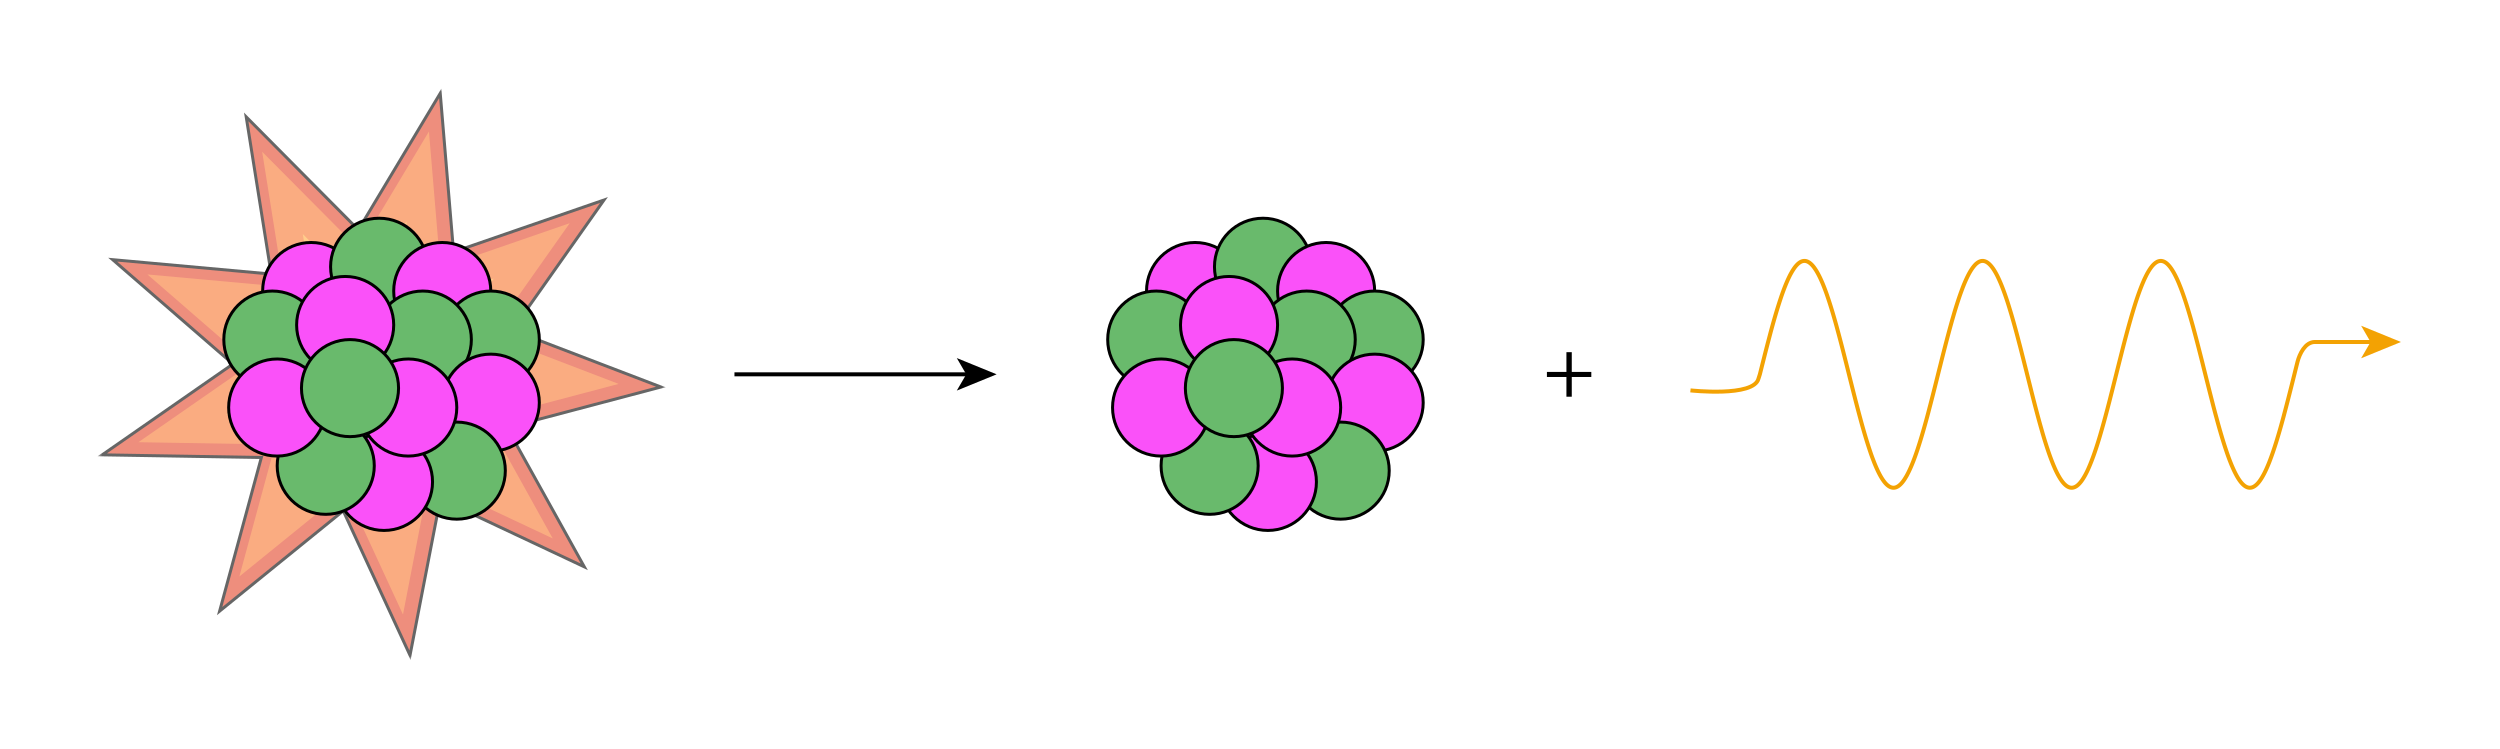 <svg width="601.92" height="135.2pt" viewBox="0 0 451.44 135.2" class="displayed_equation" xmlns="http://www.w3.org/2000/svg" xmlns:xlink="http://www.w3.org/1999/xlink">
  <defs>
    <clipPath id="svg950183943076tikz_00012aH">
      <path d="M 17.543 15.918 L 120.367 15.918 L 120.367 119.281 L 17.543 119.281 Z M 17.543 15.918" />
    </clipPath>
    <clipPath id="svg950183943076tikz_00012bm">
      <path d="M 295 36 L 435.707 36 L 435.707 99 L 295 99 Z M 295 36" />
    </clipPath>
    <clipPath id="svg950183943076tikz_00012b">
      <path d="M 0.543 0.918 L 103.367 0.918 L 103.367 104.281 L 0.543 104.281 Z M 0.543 0.918" />
    </clipPath>
    <clipPath id="svg950183943076tikz_00012a">
      <path d="M0 0H104V105H0z" />
    </clipPath>
    <clipPath id="svg950183943076tikz_00012aE">
      <path d="M0 0H19V19H0z" />
    </clipPath>
    <clipPath id="svg950183943076tikz_00012aG">
      <path d="M 0.773 0.047 L 18.848 0.047 L 18.848 18.121 L 0.773 18.121 Z M 0.773 0.047" />
    </clipPath>
    <clipPath id="svg950183943076tikz_00012h">
      <path d="M 0.543 0.918 L 103.367 0.918 L 103.367 104.281 L 0.543 104.281 Z M 0.543 0.918" />
    </clipPath>
    <clipPath id="svg950183943076tikz_00012f">
      <path d="M 0.609 0.992 L 103.227 0.992 L 103.227 104.215 L 0.609 104.215 Z M 0.609 0.992" />
    </clipPath>
    <clipPath id="svg950183943076tikz_00012e">
      <path d="M0 0H104V105H0z" />
    </clipPath>
    <clipPath id="svg950183943076tikz_00012aF">
      <path d="M 1 0.047 L 18.848 0.047 L 18.848 18 L 1 18 Z M 1 0.047" />
    </clipPath>
    <clipPath id="svg950183943076tikz_00012g">
      <path d="M0 0H104V105H0z" />
    </clipPath>
    <clipPath id="svg950183943076tikz_00012aB">
      <path d="M0 0H19V19H0z" />
    </clipPath>
    <clipPath id="svg950183943076tikz_00012k">
      <path d="M 0.156 0.516 L 18 0.516 L 18 18.59 L 0.156 18.59 Z M 0.156 0.516" />
    </clipPath>
    <clipPath id="svg950183943076tikz_00012l">
      <path d="M 0.156 0.516 L 18.227 0.516 L 18.227 18.59 L 0.156 18.59 Z M 0.156 0.516" />
    </clipPath>
    <clipPath id="svg950183943076tikz_00012j">
      <path d="M0 0H19V19H0z" />
    </clipPath>
    <clipPath id="svg950183943076tikz_00012aD">
      <path d="M 0.898 0.652 L 18.973 0.652 L 18.973 18.727 L 0.898 18.727 Z M 0.898 0.652" />
    </clipPath>
    <clipPath id="svg950183943076tikz_00012n">
      <path d="M 0.145 0.281 L 18 0.281 L 18 18.355 L 0.145 18.355 Z M 0.145 0.281" />
    </clipPath>
    <clipPath id="svg950183943076tikz_00012o">
      <path d="M 0.145 0.281 L 18.215 0.281 L 18.215 18.355 L 0.145 18.355 Z M 0.145 0.281" />
    </clipPath>
    <clipPath id="svg950183943076tikz_00012m">
      <path d="M0 0H19V19H0z" />
    </clipPath>
    <clipPath id="svg950183943076tikz_00012aC">
      <path d="M 1 0.652 L 18.973 0.652 L 18.973 18.727 L 1 18.727 Z M 1 0.652" />
    </clipPath>
    <clipPath id="svg950183943076tikz_00012q">
      <path d="M 0.426 0.137 L 18.496 0.137 L 18.496 18 L 0.426 18 Z M 0.426 0.137" />
    </clipPath>
    <clipPath id="svg950183943076tikz_00012r">
      <path d="M 0.426 0.137 L 18.496 0.137 L 18.496 18.207 L 0.426 18.207 Z M 0.426 0.137" />
    </clipPath>
    <clipPath id="svg950183943076tikz_00012p">
      <path d="M0 0H19V19H0z" />
    </clipPath>
    <clipPath id="svg950183943076tikz_00012az">
      <path d="M0 0H19V19H0z" />
    </clipPath>
    <clipPath id="svg950183943076tikz_00012t">
      <path d="M 1 0.516 L 18.895 0.516 L 18.895 18.59 L 1 18.59 Z M 1 0.516" />
    </clipPath>
    <clipPath id="svg950183943076tikz_00012u">
      <path d="M 0.82 0.516 L 18.895 0.516 L 18.895 18.59 L 0.82 18.59 Z M 0.82 0.516" />
    </clipPath>
    <clipPath id="svg950183943076tikz_00012s">
      <path d="M0 0H19V19H0z" />
    </clipPath>
    <clipPath id="svg950183943076tikz_00012aA">
      <path d="M 0.293 0.555 L 18.367 0.555 L 18.367 18.625 L 0.293 18.625 Z M 0.293 0.555" />
    </clipPath>
    <clipPath id="svg950183943076tikz_00012w">
      <path d="M 0.586 0.281 L 18.656 0.281 L 18.656 18.355 L 0.586 18.355 Z M 0.586 0.281" />
    </clipPath>
    <clipPath id="svg950183943076tikz_00012v">
      <path d="M0 0H19V19H0z" />
    </clipPath>
    <clipPath id="svg950183943076tikz_00012ax">
      <path d="M0 0H19V19H0z" />
    </clipPath>
    <clipPath id="svg950183943076tikz_00012y">
      <path d="M 0.316 0.281 L 18.387 0.281 L 18.387 18.355 L 0.316 18.355 Z M 0.316 0.281" />
    </clipPath>
    <clipPath id="svg950183943076tikz_00012x">
      <path d="M0 0H19V19H0z" />
    </clipPath>
    <clipPath id="svg950183943076tikz_00012ay">
      <path d="M 0.629 0.555 L 18.699 0.555 L 18.699 18.625 L 0.629 18.625 Z M 0.629 0.555" />
    </clipPath>
    <clipPath id="svg950183943076tikz_00012A">
      <path d="M 0.586 0.676 L 18.656 0.676 L 18.656 18.75 L 0.586 18.75 Z M 0.586 0.676" />
    </clipPath>
    <clipPath id="svg950183943076tikz_00012z">
      <path d="M0 0H19V19H0z" />
    </clipPath>
    <clipPath id="svg950183943076tikz_00012au">
      <path d="M0 0H19V19H0z" />
    </clipPath>
    <clipPath id="svg950183943076tikz_00012C">
      <path d="M 0.449 1 L 18.523 1 L 18.523 19 L 0.449 19 Z M 0.449 1" />
    </clipPath>
    <clipPath id="svg950183943076tikz_00012D">
      <path d="M 0.449 0.949 L 18.523 0.949 L 18.523 19.02 L 0.449 19.02 Z M 0.449 0.949" />
    </clipPath>
    <clipPath id="svg950183943076tikz_00012B">
      <path d="M0 0H19V20H0z" />
    </clipPath>
    <clipPath id="svg950183943076tikz_00012aw">
      <path d="M 0.395 0.074 L 18.465 0.074 L 18.465 18.145 L 0.395 18.145 Z M 0.395 0.074" />
    </clipPath>
    <clipPath id="svg950183943076tikz_00012F">
      <path d="M 0.301 1 L 18.375 1 L 18.375 19 L 0.301 19 Z M 0.301 1" />
    </clipPath>
    <clipPath id="svg950183943076tikz_00012G">
      <path d="M 0.301 0.984 L 18.375 0.984 L 18.375 19.055 L 0.301 19.055 Z M 0.301 0.984" />
    </clipPath>
    <clipPath id="svg950183943076tikz_00012E">
      <path d="M0 0H19V20H0z" />
    </clipPath>
    <clipPath id="svg950183943076tikz_00012av">
      <path d="M 0.395 0.074 L 18.465 0.074 L 18.465 18 L 0.395 18 Z M 0.395 0.074" />
    </clipPath>
    <clipPath id="svg950183943076tikz_00012I">
      <path d="M 1 0.074 L 18.855 0.074 L 18.855 18 L 1 18 Z M 1 0.074" />
    </clipPath>
    <clipPath id="svg950183943076tikz_00012J">
      <path d="M 0.785 0.074 L 18.855 0.074 L 18.855 18.145 L 0.785 18.145 Z M 0.785 0.074" />
    </clipPath>
    <clipPath id="svg950183943076tikz_00012H">
      <path d="M0 0H19V19H0z" />
    </clipPath>
    <clipPath id="svg950183943076tikz_00012ar">
      <path d="M0 0H19V20H0z" />
    </clipPath>
    <clipPath id="svg950183943076tikz_00012L">
      <path d="M 0.02 0.555 L 18 0.555 L 18 18.625 L 0.02 18.625 Z M 0.02 0.555" />
    </clipPath>
    <clipPath id="svg950183943076tikz_00012M">
      <path d="M 0.02 0.555 L 18.09 0.555 L 18.09 18.625 L 0.02 18.625 Z M 0.02 0.555" />
    </clipPath>
    <clipPath id="svg950183943076tikz_00012K">
      <path d="M0 0H19V19H0z" />
    </clipPath>
    <clipPath id="svg950183943076tikz_00012at">
      <path d="M 0.91 0.984 L 18.984 0.984 L 18.984 19.055 L 0.91 19.055 Z M 0.91 0.984" />
    </clipPath>
    <clipPath id="svg950183943076tikz_00012O">
      <path d="M 0.684 0.555 L 18.758 0.555 L 18.758 18.625 L 0.684 18.625 Z M 0.684 0.555" />
    </clipPath>
    <clipPath id="svg950183943076tikz_00012N">
      <path d="M0 0H19V19H0z" />
    </clipPath>
    <clipPath id="svg950183943076tikz_00012as">
      <path d="M 1 1 L 18.984 1 L 18.984 19 L 1 19 Z M 1 1" />
    </clipPath>
    <clipPath id="svg950183943076tikz_00012Q">
      <path d="M 0.289 0.652 L 18.363 0.652 L 18.363 18.727 L 0.289 18.727 Z M 0.289 0.652" />
    </clipPath>
    <clipPath id="svg950183943076tikz_00012P">
      <path d="M0 0H19V19H0z" />
    </clipPath>
    <clipPath id="svg950183943076tikz_00012ao">
      <path d="M0 0H19V20H0z" />
    </clipPath>
    <clipPath id="svg950183943076tikz_00012S">
      <path d="M 0.168 0.047 L 18 0.047 L 18 18 L 0.168 18 Z M 0.168 0.047" />
    </clipPath>
    <clipPath id="svg950183943076tikz_00012T">
      <path d="M 0.168 0.047 L 18.238 0.047 L 18.238 18.121 L 0.168 18.121 Z M 0.168 0.047" />
    </clipPath>
    <clipPath id="svg950183943076tikz_00012R">
      <path d="M0 0H19V19H0z" />
    </clipPath>
    <clipPath id="svg950183943076tikz_00012aq">
      <path d="M 0.059 0.949 L 18.133 0.949 L 18.133 19.02 L 0.059 19.02 Z M 0.059 0.949" />
    </clipPath>
    <clipPath id="svg950183943076tikz_00012V">
      <path d="M 1 0.516 L 18.836 0.516 L 18.836 18.59 L 1 18.59 Z M 1 0.516" />
    </clipPath>
    <clipPath id="svg950183943076tikz_00012W">
      <path d="M 0.766 0.516 L 18.836 0.516 L 18.836 18.59 L 0.766 18.59 Z M 0.766 0.516" />
    </clipPath>
    <clipPath id="svg950183943076tikz_00012U">
      <path d="M0 0H19V19H0z" />
    </clipPath>
    <clipPath id="svg950183943076tikz_00012ap">
      <path d="M 0.059 1 L 18 1 L 18 19 L 0.059 19 Z M 0.059 1" />
    </clipPath>
    <clipPath id="svg950183943076tikz_00012Y">
      <path d="M 1 0.281 L 18.824 0.281 L 18.824 18.355 L 1 18.355 Z M 1 0.281" />
    </clipPath>
    <clipPath id="svg950183943076tikz_00012Z">
      <path d="M 0.754 0.281 L 18.824 0.281 L 18.824 18.355 L 0.754 18.355 Z M 0.754 0.281" />
    </clipPath>
    <clipPath id="svg950183943076tikz_00012X">
      <path d="M0 0H19V19H0z" />
    </clipPath>
    <clipPath id="svg950183943076tikz_00012al">
      <path d="M0 0H19V19H0z" />
    </clipPath>
    <clipPath id="svg950183943076tikz_00012ab">
      <path d="M 0.035 0.137 L 18 0.137 L 18 18 L 0.035 18 Z M 0.035 0.137" />
    </clipPath>
    <clipPath id="svg950183943076tikz_00012ac">
      <path d="M 0.035 0.137 L 18.105 0.137 L 18.105 18.207 L 0.035 18.207 Z M 0.035 0.137" />
    </clipPath>
    <clipPath id="svg950183943076tikz_00012aa">
      <path d="M0 0H19V19H0z" />
    </clipPath>
    <clipPath id="svg950183943076tikz_00012an">
      <path d="M 0.195 0.676 L 18.266 0.676 L 18.266 18.75 L 0.195 18.75 Z M 0.195 0.676" />
    </clipPath>
    <clipPath id="svg950183943076tikz_00012ae">
      <path d="M 0.43 0.516 L 18.504 0.516 L 18.504 18.59 L 0.43 18.59 Z M 0.43 0.516" />
    </clipPath>
    <clipPath id="svg950183943076tikz_00012ad">
      <path d="M0 0H19V19H0z" />
    </clipPath>
    <clipPath id="svg950183943076tikz_00012am">
      <path d="M 0.195 0.676 L 18 0.676 L 18 18.75 L 0.195 18.75 Z M 0.195 0.676" />
    </clipPath>
    <clipPath id="svg950183943076tikz_00012ag">
      <path d="M 0.195 0.281 L 18 0.281 L 18 18.355 L 0.195 18.355 Z M 0.195 0.281" />
    </clipPath>
    <clipPath id="svg950183943076tikz_00012ah">
      <path d="M 0.195 0.281 L 18.266 0.281 L 18.266 18.355 L 0.195 18.355 Z M 0.195 0.281" />
    </clipPath>
    <clipPath id="svg950183943076tikz_00012af">
      <path d="M0 0H19V19H0z" />
    </clipPath>
    <clipPath id="svg950183943076tikz_00012ai">
      <path d="M0 0H19V19H0z" />
    </clipPath>
    <clipPath id="svg950183943076tikz_00012aj">
      <path d="M 1 0.281 L 18.996 0.281 L 18.996 18.355 L 1 18.355 Z M 1 0.281" />
    </clipPath>
    <clipPath id="svg950183943076tikz_00012ak">
      <path d="M 0.922 0.281 L 18.996 0.281 L 18.996 18.355 L 0.922 18.355 Z M 0.922 0.281" />
    </clipPath>
    <g clip-path="url(#svg950183943076tikz_00012z)">
      <g clip-path="url(#svg950183943076tikz_00012A)" id="svg950183943076tikz_00012aQ">
        <path d="M 973.867 624.852 C 973.867 576.453 934.648 537.195 886.211 537.195 C 837.812 537.195 798.555 576.453 798.555 624.852 C 798.555 673.289 837.812 712.508 886.211 712.508 C 934.648 712.508 973.867 673.289 973.867 624.852 Z M 973.867 624.852" transform="matrix(.1 0 0 -.1 -79 72.2)" fill="#fa51f9" stroke-width="5.421" stroke="#000" stroke-miterlimit="10" />
      </g>
    </g>
    <g id="svg950183943076tikz_00012bc" clip-path="url(#svg950183943076tikz_00012af)">
      <g clip-path="url(#svg950183943076tikz_00012ag)">
        <path d="M 17.996 9.32 C 17.996 14.16 14.07 18.086 9.23 18.086 C 4.391 18.086 0.465 14.16 0.465 9.32 C 0.465 4.477 4.391 0.555 9.23 0.555 C 14.07 0.555 17.996 4.477 17.996 9.32 Z M 17.996 9.32" fill="#69ba6c" />
      </g>
      <g clip-path="url(#svg950183943076tikz_00012ah)">
        <path d="M 2569.961 738.797 C 2569.961 690.398 2530.703 651.141 2482.305 651.141 C 2433.906 651.141 2394.648 690.398 2394.648 738.797 C 2394.648 787.234 2433.906 826.453 2482.305 826.453 C 2530.703 826.453 2569.961 787.234 2569.961 738.797 Z M 2569.961 738.797" transform="matrix(.1 0 0 -.1 -239 83.2)" fill="none" stroke-width="5.421" stroke="#000" stroke-miterlimit="10" />
      </g>
    </g>
    <g clip-path="url(#svg950183943076tikz_00012ad)">
      <g clip-path="url(#svg950183943076tikz_00012ae)" id="svg950183943076tikz_00012bb">
        <path d="M 2482.305 826.453 C 2482.305 778.055 2443.086 738.797 2394.648 738.797 C 2346.25 738.797 2306.992 778.055 2306.992 826.453 C 2306.992 874.891 2346.25 914.109 2394.648 914.109 C 2443.086 914.109 2482.305 874.891 2482.305 826.453 Z M 2482.305 826.453" transform="matrix(.1 0 0 -.1 -230 92.2)" fill="#fa51f9" stroke-width="5.421" stroke="#000" stroke-miterlimit="10" />
      </g>
    </g>
    <g id="svg950183943076tikz_00012ba" clip-path="url(#svg950183943076tikz_00012aa)">
      <g clip-path="url(#svg950183943076tikz_00012ab)">
        <path d="M 17.836 9.172 C 17.836 14.012 13.91 17.938 9.07 17.938 C 4.23 17.938 0.305 14.012 0.305 9.172 C 0.305 4.332 4.23 0.406 9.07 0.406 C 13.91 0.406 17.836 4.332 17.836 9.172 Z M 17.836 9.172" fill="#69ba6c" />
      </g>
      <g clip-path="url(#svg950183943076tikz_00012ac)">
        <path d="M 2368.359 870.281 C 2368.359 821.883 2329.102 782.625 2280.703 782.625 C 2232.305 782.625 2193.047 821.883 2193.047 870.281 C 2193.047 918.68 2232.305 957.938 2280.703 957.938 C 2329.102 957.938 2368.359 918.68 2368.359 870.281 Z M 2368.359 870.281" transform="matrix(.1 0 0 -.1 -219 96.2)" fill="none" stroke-width="5.421" stroke="#000" stroke-miterlimit="10" />
      </g>
    </g>
    <g id="svg950183943076tikz_00012aZ" clip-path="url(#svg950183943076tikz_00012X)">
      <g clip-path="url(#svg950183943076tikz_00012Y)">
        <path d="M 18.551 9.32 C 18.551 14.16 14.629 18.086 9.785 18.086 C 4.945 18.086 1.023 14.16 1.023 9.32 C 1.023 4.477 4.945 0.555 9.785 0.555 C 14.629 0.555 18.551 4.477 18.551 9.32 Z M 18.551 9.32" fill="#69ba6c" />
      </g>
      <g clip-path="url(#svg950183943076tikz_00012Z)">
        <path d="M 2175.508 738.797 C 2175.508 690.398 2136.289 651.141 2087.852 651.141 C 2039.453 651.141 2000.234 690.398 2000.234 738.797 C 2000.234 787.234 2039.453 826.453 2087.852 826.453 C 2136.289 826.453 2175.508 787.234 2175.508 738.797 Z M 2175.508 738.797" transform="matrix(.1 0 0 -.1 -199 83.2)" fill="none" stroke-width="5.421" stroke="#000" stroke-miterlimit="10" />
      </g>
    </g>
    <g id="svg950183943076tikz_00012be" clip-path="url(#svg950183943076tikz_00012al)">
      <g clip-path="url(#svg950183943076tikz_00012am)">
        <path d="M 17.996 9.715 C 17.996 14.555 14.07 18.48 9.23 18.48 C 4.391 18.48 0.465 14.555 0.465 9.715 C 0.465 4.871 4.391 0.949 9.23 0.949 C 14.07 0.949 17.996 4.871 17.996 9.715 Z M 17.996 9.715" fill="#fa51f9" />
      </g>
      <g clip-path="url(#svg950183943076tikz_00012an)">
        <path d="M 2569.961 624.852 C 2569.961 576.453 2530.703 537.195 2482.305 537.195 C 2433.906 537.195 2394.648 576.453 2394.648 624.852 C 2394.648 673.289 2433.906 712.508 2482.305 712.508 C 2530.703 712.508 2569.961 673.289 2569.961 624.852 Z M 2569.961 624.852" transform="matrix(.1 0 0 -.1 -239 72.2)" fill="none" stroke-width="5.421" stroke="#000" stroke-miterlimit="10" />
      </g>
    </g>
    <g id="svg950183943076tikz_00012aY" clip-path="url(#svg950183943076tikz_00012U)">
      <g clip-path="url(#svg950183943076tikz_00012V)">
        <path d="M 18.566 9.555 C 18.566 14.395 14.641 18.32 9.801 18.32 C 4.961 18.32 1.035 14.395 1.035 9.555 C 1.035 4.711 4.961 0.789 9.801 0.789 C 14.641 0.789 18.566 4.711 18.566 9.555 Z M 18.566 9.555" fill="#fa51f9" />
      </g>
      <g clip-path="url(#svg950183943076tikz_00012W)">
        <path d="M 2245.664 826.453 C 2245.664 778.055 2206.406 738.797 2158.008 738.797 C 2109.609 738.797 2070.352 778.055 2070.352 826.453 C 2070.352 874.891 2109.609 914.109 2158.008 914.109 C 2206.406 914.109 2245.664 874.891 2245.664 826.453 Z M 2245.664 826.453" transform="matrix(.1 0 0 -.1 -206 92.2)" fill="none" stroke-width="5.421" stroke="#000" stroke-miterlimit="10" />
      </g>
    </g>
    <g id="svg950183943076tikz_00012aX" clip-path="url(#svg950183943076tikz_00012R)">
      <g clip-path="url(#svg950183943076tikz_00012S)">
        <path d="M 17.969 9.086 C 17.969 13.926 14.043 17.848 9.203 17.848 C 4.363 17.848 0.438 13.926 0.438 9.086 C 0.438 4.242 4.363 0.32 9.203 0.32 C 14.043 0.32 17.969 4.242 17.969 9.086 Z M 17.969 9.086" fill="#69ba6c" />
      </g>
      <g clip-path="url(#svg950183943076tikz_00012T)">
        <path d="M 719.688 651.141 C 719.688 602.742 680.43 563.523 632.031 563.523 C 583.633 563.523 544.375 602.742 544.375 651.141 C 544.375 699.578 583.633 738.797 632.031 738.797 C 680.43 738.797 719.688 699.578 719.688 651.141 Z M 719.688 651.141" transform="matrix(.1 0 0 -.1 -54 74.2)" fill="none" stroke-width="5.421" stroke="#000" stroke-miterlimit="10" />
      </g>
    </g>
    <g id="svg950183943076tikz_00012bl" clip-path="url(#svg950183943076tikz_00012aE)">
      <g clip-path="url(#svg950183943076tikz_00012aF)">
        <path d="M 18.578 9.086 C 18.578 13.926 14.652 17.848 9.812 17.848 C 4.973 17.848 1.047 13.926 1.047 9.086 C 1.047 4.242 4.973 0.32 9.812 0.32 C 14.652 0.32 18.578 4.242 18.578 9.086 Z M 18.578 9.086" fill="#69ba6c" />
      </g>
      <g clip-path="url(#svg950183943076tikz_00012aG)">
        <path d="M 2315.781 651.141 C 2315.781 602.742 2276.523 563.523 2228.125 563.523 C 2179.727 563.523 2140.469 602.742 2140.469 651.141 C 2140.469 699.578 2179.727 738.797 2228.125 738.797 C 2276.523 738.797 2315.781 699.578 2315.781 651.141 Z M 2315.781 651.141" transform="matrix(.1 0 0 -.1 -213 74.2)" fill="none" stroke-width="5.421" stroke="#000" stroke-miterlimit="10" />
      </g>
    </g>
    <g id="svg950183943076tikz_00012bf" clip-path="url(#svg950183943076tikz_00012ao)">
      <g clip-path="url(#svg950183943076tikz_00012ap)">
        <path d="M 17.859 9.984 C 17.859 14.828 13.938 18.75 9.094 18.75 C 4.254 18.75 0.328 14.828 0.328 9.984 C 0.328 5.145 4.254 1.219 9.094 1.219 C 13.938 1.219 17.859 5.145 17.859 9.984 Z M 17.859 9.984" fill="#69ba6c" />
      </g>
      <g clip-path="url(#svg950183943076tikz_00012aq)">
        <path d="M 2508.594 502.156 C 2508.594 453.719 2469.375 414.5 2420.938 414.5 C 2372.539 414.5 2333.281 453.719 2333.281 502.156 C 2333.281 550.555 2372.539 589.812 2420.938 589.812 C 2469.375 589.812 2508.594 550.555 2508.594 502.156 Z M 2508.594 502.156" transform="matrix(.1 0 0 -.1 -233 60.2)" fill="none" stroke-width="5.421" stroke="#000" stroke-miterlimit="10" />
      </g>
    </g>
    <g clip-path="url(#svg950183943076tikz_00012N)">
      <g clip-path="url(#svg950183943076tikz_00012O)" id="svg950183943076tikz_00012aV">
        <path d="M 824.844 616.102 C 824.844 567.703 785.625 528.445 737.227 528.445 C 688.789 528.445 649.57 567.703 649.57 616.102 C 649.57 664.5 688.789 703.758 737.227 703.758 C 785.625 703.758 824.844 664.5 824.844 616.102 Z M 824.844 616.102" transform="matrix(.1 0 0 -.1 -64 71.2)" fill="#fa51f9" stroke-width="5.421" stroke="#000" stroke-miterlimit="10" />
      </g>
    </g>
    <g id="svg950183943076tikz_00012aU" clip-path="url(#svg950183943076tikz_00012K)">
      <g clip-path="url(#svg950183943076tikz_00012L)">
        <path d="M 17.82 9.59 C 17.82 14.43 13.895 18.355 9.055 18.355 C 4.215 18.355 0.289 14.43 0.289 9.59 C 0.289 4.75 4.215 0.824 9.055 0.824 C 13.895 0.824 17.82 4.75 17.82 9.59 Z M 17.82 9.59" fill="#fa51f9" />
      </g>
      <g clip-path="url(#svg950183943076tikz_00012M)">
        <path d="M 588.203 616.102 C 588.203 567.703 548.945 528.445 500.547 528.445 C 452.148 528.445 412.891 567.703 412.891 616.102 C 412.891 664.5 452.148 703.758 500.547 703.758 C 548.945 703.758 588.203 664.5 588.203 616.102 Z M 588.203 616.102" transform="matrix(.1 0 0 -.1 -41 71.2)" fill="none" stroke-width="5.421" stroke="#000" stroke-miterlimit="10" />
      </g>
    </g>
    <g id="svg950183943076tikz_00012aT" clip-path="url(#svg950183943076tikz_00012H)">
      <g clip-path="url(#svg950183943076tikz_00012I)">
        <path d="M 18.586 9.109 C 18.586 13.949 14.66 17.875 9.82 17.875 C 4.98 17.875 1.055 13.949 1.055 9.109 C 1.055 4.27 4.98 0.344 9.82 0.344 C 14.66 0.344 18.586 4.27 18.586 9.109 Z M 18.586 9.109" fill="#69ba6c" />
      </g>
      <g clip-path="url(#svg950183943076tikz_00012J)">
        <path d="M 675.859 510.906 C 675.859 462.508 636.602 423.25 588.203 423.25 C 539.805 423.25 500.547 462.508 500.547 510.906 C 500.547 559.305 539.805 598.562 588.203 598.562 C 636.602 598.562 675.859 559.305 675.859 510.906 Z M 675.859 510.906" transform="matrix(.1 0 0 -.1 -49 60.2)" fill="none" stroke-width="5.421" stroke="#000" stroke-miterlimit="10" />
      </g>
    </g>
    <g id="svg950183943076tikz_00012bg" clip-path="url(#svg950183943076tikz_00012ar)">
      <g clip-path="url(#svg950183943076tikz_00012as)">
        <path d="M 18.715 10.02 C 18.715 14.859 14.789 18.785 9.949 18.785 C 5.105 18.785 1.184 14.859 1.184 10.02 C 1.184 5.176 5.105 1.254 9.949 1.254 C 14.789 1.254 18.715 5.176 18.715 10.02 Z M 18.715 10.02" fill="#fa51f9" />
      </g>
      <g clip-path="url(#svg950183943076tikz_00012at)">
        <path d="M 2377.148 481.805 C 2377.148 433.406 2337.891 394.148 2289.492 394.148 C 2241.055 394.148 2201.836 433.406 2201.836 481.805 C 2201.836 530.242 2241.055 569.461 2289.492 569.461 C 2337.891 569.461 2377.148 530.242 2377.148 481.805 Z M 2377.148 481.805" transform="matrix(.1 0 0 -.1 -219 58.2)" fill="none" stroke-width="5.421" stroke="#000" stroke-miterlimit="10" />
      </g>
    </g>
    <g id="svg950183943076tikz_00012aS" clip-path="url(#svg950183943076tikz_00012E)">
      <g clip-path="url(#svg950183943076tikz_00012F)">
        <path d="M 18.105 10.02 C 18.105 14.859 14.18 18.785 9.34 18.785 C 4.496 18.785 0.574 14.859 0.574 10.02 C 0.574 5.176 4.496 1.254 9.34 1.254 C 14.18 1.254 18.105 5.176 18.105 10.02 Z M 18.105 10.02" fill="#fa51f9" />
      </g>
      <g clip-path="url(#svg950183943076tikz_00012G)">
        <path d="M 781.055 481.805 C 781.055 433.406 741.797 394.148 693.398 394.148 C 644.961 394.148 605.742 433.406 605.742 481.805 C 605.742 530.242 644.961 569.461 693.398 569.461 C 741.797 569.461 781.055 530.242 781.055 481.805 Z M 781.055 481.805" transform="matrix(.1 0 0 -.1 -60 58.2)" fill="none" stroke-width="5.421" stroke="#000" stroke-miterlimit="10" />
      </g>
    </g>
    <g id="svg950183943076tikz_00012aR" clip-path="url(#svg950183943076tikz_00012B)">
      <g clip-path="url(#svg950183943076tikz_00012C)">
        <path d="M 18.25 9.984 C 18.25 14.828 14.328 18.75 9.484 18.75 C 4.645 18.75 0.723 14.828 0.723 9.984 C 0.723 5.145 4.645 1.219 9.484 1.219 C 14.328 1.219 18.25 5.145 18.25 9.984 Z M 18.25 9.984" fill="#69ba6c" />
      </g>
      <g clip-path="url(#svg950183943076tikz_00012D)">
        <path d="M 912.5 502.156 C 912.5 453.719 873.281 414.5 824.844 414.5 C 776.445 414.5 737.227 453.719 737.227 502.156 C 737.227 550.555 776.445 589.812 824.844 589.812 C 873.281 589.812 912.5 550.555 912.5 502.156 Z M 912.5 502.156" transform="matrix(.1 0 0 -.1 -73 60.2)" fill="none" stroke-width="5.421" stroke="#000" stroke-miterlimit="10" />
      </g>
    </g>
    <g id="svg950183943076tikz_00012bd" clip-path="url(#svg950183943076tikz_00012ai)">
      <g clip-path="url(#svg950183943076tikz_00012aj)">
        <path d="M 18.727 9.32 C 18.727 14.16 14.801 18.086 9.961 18.086 C 5.117 18.086 1.195 14.16 1.195 9.32 C 1.195 4.477 5.117 0.555 9.961 0.555 C 14.801 0.555 18.727 4.477 18.727 9.32 Z M 18.727 9.32" fill="#69ba6c" />
      </g>
      <g clip-path="url(#svg950183943076tikz_00012ak)">
        <path d="M 2447.266 738.797 C 2447.266 690.398 2408.008 651.141 2359.609 651.141 C 2311.172 651.141 2271.953 690.398 2271.953 738.797 C 2271.953 787.234 2311.172 826.453 2359.609 826.453 C 2408.008 826.453 2447.266 787.234 2447.266 738.797 Z M 2447.266 738.797" transform="matrix(.1 0 0 -.1 -226 83.2)" fill="none" stroke-width="5.421" stroke="#000" stroke-miterlimit="10" />
      </g>
    </g>
    <g id="svg950183943076tikz_00012bh" clip-path="url(#svg950183943076tikz_00012au)">
      <g clip-path="url(#svg950183943076tikz_00012av)">
        <path d="M 18.195 9.109 C 18.195 13.949 14.27 17.875 9.43 17.875 C 4.59 17.875 0.664 13.949 0.664 9.109 C 0.664 4.27 4.59 0.344 9.43 0.344 C 14.27 0.344 18.195 4.27 18.195 9.109 Z M 18.195 9.109" fill="#69ba6c" />
      </g>
      <g clip-path="url(#svg950183943076tikz_00012aw)">
        <path d="M 2271.953 510.906 C 2271.953 462.508 2232.695 423.25 2184.297 423.25 C 2135.898 423.25 2096.641 462.508 2096.641 510.906 C 2096.641 559.305 2135.898 598.562 2184.297 598.562 C 2232.695 598.562 2271.953 559.305 2271.953 510.906 Z M 2271.953 510.906" transform="matrix(.1 0 0 -.1 -209 60.2)" fill="none" stroke-width="5.421" stroke="#000" stroke-miterlimit="10" />
      </g>
    </g>
    <g clip-path="url(#svg950183943076tikz_00012x)">
      <g clip-path="url(#svg950183943076tikz_00012y)" id="svg950183943076tikz_00012aP">
        <path d="M 851.172 738.797 C 851.172 690.398 811.914 651.141 763.516 651.141 C 715.117 651.141 675.859 690.398 675.859 738.797 C 675.859 787.234 715.117 826.453 763.516 826.453 C 811.914 826.453 851.172 787.234 851.172 738.797 Z M 851.172 738.797" transform="matrix(.1 0 0 -.1 -67 83.2)" fill="#69ba6c" stroke-width="5.421" stroke="#000" stroke-miterlimit="10" />
      </g>
    </g>
    <g clip-path="url(#svg950183943076tikz_00012v)">
      <g clip-path="url(#svg950183943076tikz_00012w)" id="svg950183943076tikz_00012aO">
        <path d="M 973.867 738.797 C 973.867 690.398 934.648 651.141 886.211 651.141 C 837.812 651.141 798.555 690.398 798.555 738.797 C 798.555 787.234 837.812 826.453 886.211 826.453 C 934.648 826.453 973.867 787.234 973.867 738.797 Z M 973.867 738.797" transform="matrix(.1 0 0 -.1 -79 83.2)" fill="#69ba6c" stroke-width="5.421" stroke="#000" stroke-miterlimit="10" />
      </g>
    </g>
    <g clip-path="url(#svg950183943076tikz_00012ax)">
      <g clip-path="url(#svg950183943076tikz_00012ay)" id="svg950183943076tikz_00012bi">
        <path d="M 2184.297 616.102 C 2184.297 567.703 2145.039 528.445 2096.641 528.445 C 2048.242 528.445 2008.984 567.703 2008.984 616.102 C 2008.984 664.5 2048.242 703.758 2096.641 703.758 C 2145.039 703.758 2184.297 664.5 2184.297 616.102 Z M 2184.297 616.102" transform="matrix(.1 0 0 -.1 -200 71.2)" fill="#fa51f9" stroke-width="5.421" stroke="#000" stroke-miterlimit="10" />
      </g>
    </g>
    <g id="svg950183943076tikz_00012aN" clip-path="url(#svg950183943076tikz_00012s)">
      <g clip-path="url(#svg950183943076tikz_00012t)">
        <path d="M 18.621 9.555 C 18.621 14.395 14.699 18.32 9.855 18.32 C 5.016 18.32 1.094 14.395 1.094 9.555 C 1.094 4.711 5.016 0.789 9.855 0.789 C 14.699 0.789 18.621 4.711 18.621 9.555 Z M 18.621 9.555" fill="#fa51f9" />
      </g>
      <g clip-path="url(#svg950183943076tikz_00012u)">
        <path d="M 886.211 826.453 C 886.211 778.055 846.992 738.797 798.555 738.797 C 750.156 738.797 710.938 778.055 710.938 826.453 C 710.938 874.891 750.156 914.109 798.555 914.109 C 846.992 914.109 886.211 874.891 886.211 826.453 Z M 886.211 826.453" transform="matrix(.1 0 0 -.1 -70 92.2)" fill="none" stroke-width="5.421" stroke="#000" stroke-miterlimit="10" />
      </g>
    </g>
    <g id="svg950183943076tikz_00012aM" clip-path="url(#svg950183943076tikz_00012p)">
      <g clip-path="url(#svg950183943076tikz_00012q)">
        <path d="M 18.227 9.172 C 18.227 14.012 14.305 17.938 9.461 17.938 C 4.621 17.938 0.695 14.012 0.695 9.172 C 0.695 4.332 4.621 0.406 9.461 0.406 C 14.305 0.406 18.227 4.332 18.227 9.172 Z M 18.227 9.172" fill="#69ba6c" />
      </g>
      <g clip-path="url(#svg950183943076tikz_00012r)">
        <path d="M 772.266 870.281 C 772.266 821.883 733.047 782.625 684.609 782.625 C 636.211 782.625 596.953 821.883 596.953 870.281 C 596.953 918.68 636.211 957.938 684.609 957.938 C 733.047 957.938 772.266 918.68 772.266 870.281 Z M 772.266 870.281" transform="matrix(.1 0 0 -.1 -59 96.2)" fill="none" stroke-width="5.421" stroke="#000" stroke-miterlimit="10" />
      </g>
    </g>
    <g clip-path="url(#svg950183943076tikz_00012az)">
      <g clip-path="url(#svg950183943076tikz_00012aA)" id="svg950183943076tikz_00012bj">
        <path d="M 2420.938 616.102 C 2420.938 567.703 2381.719 528.445 2333.281 528.445 C 2284.883 528.445 2245.664 567.703 2245.664 616.102 C 2245.664 664.5 2284.883 703.758 2333.281 703.758 C 2381.719 703.758 2420.938 664.5 2420.938 616.102 Z M 2420.938 616.102" transform="matrix(.1 0 0 -.1 -224 71.2)" fill="#fa51f9" stroke-width="5.421" stroke="#000" stroke-miterlimit="10" />
      </g>
    </g>
    <g id="svg950183943076tikz_00012aL" clip-path="url(#svg950183943076tikz_00012m)">
      <g clip-path="url(#svg950183943076tikz_00012n)">
        <path d="M 17.945 9.32 C 17.945 14.16 14.02 18.086 9.18 18.086 C 4.336 18.086 0.414 14.16 0.414 9.32 C 0.414 4.477 4.336 0.555 9.18 0.555 C 14.02 0.555 17.945 4.477 17.945 9.32 Z M 17.945 9.32" fill="#69ba6c" />
      </g>
      <g clip-path="url(#svg950183943076tikz_00012o)">
        <path d="M 579.453 738.797 C 579.453 690.398 540.195 651.141 491.797 651.141 C 443.359 651.141 404.141 690.398 404.141 738.797 C 404.141 787.234 443.359 826.453 491.797 826.453 C 540.195 826.453 579.453 787.234 579.453 738.797 Z M 579.453 738.797" transform="matrix(.1 0 0 -.1 -40 83.2)" fill="none" stroke-width="5.421" stroke="#000" stroke-miterlimit="10" />
      </g>
    </g>
    <g id="svg950183943076tikz_00012aK" clip-path="url(#svg950183943076tikz_00012j)">
      <g clip-path="url(#svg950183943076tikz_00012k)">
        <path d="M 17.957 9.555 C 17.957 14.395 14.031 18.32 9.191 18.32 C 4.352 18.32 0.426 14.395 0.426 9.555 C 0.426 4.711 4.352 0.789 9.191 0.789 C 14.031 0.789 17.957 4.711 17.957 9.555 Z M 17.957 9.555" fill="#fa51f9" />
      </g>
      <g clip-path="url(#svg950183943076tikz_00012l)">
        <path d="M 649.57 826.453 C 649.57 778.055 610.312 738.797 561.914 738.797 C 513.516 738.797 474.258 778.055 474.258 826.453 C 474.258 874.891 513.516 914.109 561.914 914.109 C 610.312 914.109 649.57 874.891 649.57 826.453 Z M 649.57 826.453" transform="matrix(.1 0 0 -.1 -47 92.2)" fill="none" stroke-width="5.421" stroke="#000" stroke-miterlimit="10" />
      </g>
    </g>
    <g id="svg950183943076tikz_00012aI" clip-path="url(#svg950183943076tikz_00012g)">
      <g clip-path="url(#svg950183943076tikz_00012h)">
        <use xlink:href="#svg950183943076tikz_00012i" />
      </g>
      <path d="M 94.711 54.324 L 70.824 60.637 L 82.816 82.234 L 60.465 71.715 L 55.77 95.969 L 45.406 73.543 L 26.219 89.105 L 32.695 65.266 L 7.992 64.852 L 28.281 50.754 L 9.621 34.559 L 34.227 36.797 L 30.34 12.398 L 47.75 29.93 L 60.457 8.742 L 62.523 33.363 L 85.879 25.301 L 71.637 45.488 Z M 94.711 54.324" fill="#f7752d" />
      <path d="M 77.66 53.309 L 62.824 57.23 L 70.277 70.645 L 56.391 64.109 L 53.473 79.176 L 47.035 65.246 L 35.117 74.914 L 39.141 60.105 L 23.797 59.848 L 36.398 51.09 L 24.809 41.031 L 40.094 42.422 L 37.68 27.266 L 48.492 38.156 L 56.387 24.996 L 57.672 40.285 L 72.176 35.281 L 63.332 47.82 Z M 77.66 53.309" fill="#ffac3e" />
      <path d="M 63.09 52.379 L 55.902 54.277 L 59.512 60.781 L 52.781 57.613 L 51.367 64.914 L 48.25 58.164 L 42.473 62.848 L 44.422 55.672 L 36.988 55.547 L 43.094 51.305 L 37.477 46.43 L 44.883 47.102 L 43.715 39.758 L 48.953 45.035 L 52.781 38.656 L 53.402 46.066 L 60.434 43.641 L 56.145 49.719 Z M 63.09 52.379" fill="#f7e266" />
    </g>
    <g id="svg950183943076tikz_00012bk" clip-path="url(#svg950183943076tikz_00012aB)">
      <g clip-path="url(#svg950183943076tikz_00012aC)">
        <path d="M 18.699 9.688 C 18.699 14.531 14.777 18.453 9.938 18.453 C 5.094 18.453 1.172 14.531 1.172 9.688 C 1.172 4.848 5.094 0.922 9.938 0.922 C 14.777 0.922 18.699 4.848 18.699 9.688 Z M 18.699 9.688" fill="#fa51f9" />
      </g>
      <g clip-path="url(#svg950183943076tikz_00012aD)">
        <path d="M 2306.992 765.125 C 2306.992 716.688 2267.773 677.469 2219.375 677.469 C 2170.938 677.469 2131.719 716.688 2131.719 765.125 C 2131.719 813.523 2170.938 852.781 2219.375 852.781 C 2267.773 852.781 2306.992 813.523 2306.992 765.125 Z M 2306.992 765.125" transform="matrix(.1 0 0 -.1 -212 86.2)" fill="none" stroke-width="5.421" stroke="#000" stroke-miterlimit="10" />
      </g>
    </g>
    <g id="svg950183943076tikz_00012i" clip-path="url(#svg950183943076tikz_00012e)">
      <path d="M 102.348 54.883 L 74.555 62.227 L 88.512 87.355 L 62.504 75.117 L 57.039 103.336 L 44.984 77.246 L 22.66 95.352 L 30.195 67.613 L 1.457 67.133 L 25.059 50.73 L 3.348 31.891 L 31.977 34.492 L 27.457 6.105 L 47.711 26.5 L 62.496 1.852 L 64.902 30.496 L 92.07 21.113 L 75.504 44.605 Z M 102.348 54.883" fill="#e24227" />
      <g clip-path="url(#svg950183943076tikz_00012f)">
        <path d="M 1193.477 653.172 L 915.547 579.734 L 1055.117 328.445 L 795.039 450.828 L 740.391 168.641 L 619.844 429.539 L 396.602 248.484 L 471.953 525.867 L 184.57 530.672 L 420.586 694.695 L 203.477 883.094 L 489.766 857.078 L 444.57 1140.945 L 647.109 937 L 794.961 1183.484 L 819.023 897.039 L 1090.703 990.867 L 925.039 755.945 Z M 1193.477 653.172" transform="matrix(.1 0 0 -.1 -17 120.2)" fill="none" stroke-width="5.421" stroke="#000" stroke-miterlimit="10" />
      </g>
    </g>
    <g clip-path="url(#svg950183943076tikz_00012a)">
      <g clip-path="url(#svg950183943076tikz_00012b)" id="svg950183943076tikz_00012d">
        <path d="M 0.543 104.281 L 103.367 104.281 L 103.367 0.918 L 0.543 0.918 Z M 0.543 104.281" fill-opacity=".6" />
      </g>
    </g>
    <g clip-path="url(#svg950183943076tikz_00012P)">
      <g clip-path="url(#svg950183943076tikz_00012Q)" id="svg950183943076tikz_00012aW">
        <path d="M 710.938 765.125 C 710.938 716.688 671.68 677.469 623.281 677.469 C 574.844 677.469 535.625 716.688 535.625 765.125 C 535.625 813.523 574.844 852.781 623.281 852.781 C 671.68 852.781 710.938 813.523 710.938 765.125 Z M 710.938 765.125" transform="matrix(.1 0 0 -.1 -53 86.2)" fill="#fa51f9" stroke-width="5.421" stroke="#000" stroke-miterlimit="10" />
      </g>
    </g>
    <filter id="svg950183943076tikz_00012c" filterUnits="objectBoundingBox" x="0%" y="0%" width="100%" height="100%">
      <feColorMatrix in="SourceGraphic" values="0 0 0 0 1 0 0 0 0 1 0 0 0 0 1 0 0 0 1 0" />
    </filter>
    <mask id="svg950183943076tikz_00012aJ">
      <g filter="url(#svg950183943076tikz_00012c)">
        <use xlink:href="#svg950183943076tikz_00012d" />
      </g>
    </mask>
  </defs>
  <g clip-path="url(#svg950183943076tikz_00012aH)">
    <use xlink:href="#svg950183943076tikz_00012aI" transform="translate(17 15)" mask="url(#svg950183943076tikz_00012aJ)" />
  </g>
  <use xlink:href="#svg950183943076tikz_00012aK" transform="translate(47 43)" />
  <use xlink:href="#svg950183943076tikz_00012aL" transform="translate(40 52)" />
  <use xlink:href="#svg950183943076tikz_00012aM" transform="translate(59 39)" />
  <use xlink:href="#svg950183943076tikz_00012aN" transform="translate(70 43)" />
  <use xlink:href="#svg950183943076tikz_00012aO" transform="translate(79 52)" />
  <use xlink:href="#svg950183943076tikz_00012aP" transform="translate(67 52)" />
  <use xlink:href="#svg950183943076tikz_00012aQ" transform="translate(79 63)" />
  <use xlink:href="#svg950183943076tikz_00012aR" transform="translate(73 75)" />
  <use xlink:href="#svg950183943076tikz_00012aS" transform="translate(60 77)" />
  <use xlink:href="#svg950183943076tikz_00012aT" transform="translate(49 75)" />
  <use xlink:href="#svg950183943076tikz_00012aU" transform="translate(41 64)" />
  <use xlink:href="#svg950183943076tikz_00012aV" transform="translate(64 64)" />
  <use xlink:href="#svg950183943076tikz_00012aW" transform="translate(53 49)" />
  <use xlink:href="#svg950183943076tikz_00012aX" transform="translate(54 61)" />
  <use xlink:href="#svg950183943076tikz_00012aY" transform="translate(206 43)" />
  <use xlink:href="#svg950183943076tikz_00012aZ" transform="translate(199 52)" />
  <use xlink:href="#svg950183943076tikz_00012ba" transform="translate(219 39)" />
  <use xlink:href="#svg950183943076tikz_00012bb" transform="translate(230 43)" />
  <use xlink:href="#svg950183943076tikz_00012bc" transform="translate(239 52)" />
  <use xlink:href="#svg950183943076tikz_00012bd" transform="translate(226 52)" />
  <use xlink:href="#svg950183943076tikz_00012be" transform="translate(239 63)" />
  <use xlink:href="#svg950183943076tikz_00012bf" transform="translate(233 75)" />
  <use xlink:href="#svg950183943076tikz_00012bg" transform="translate(219 77)" />
  <use xlink:href="#svg950183943076tikz_00012bh" transform="translate(209 75)" />
  <use xlink:href="#svg950183943076tikz_00012bi" transform="translate(200 64)" />
  <use xlink:href="#svg950183943076tikz_00012bj" transform="translate(224 64)" />
  <use xlink:href="#svg950183943076tikz_00012bk" transform="translate(212 49)" />
  <use xlink:href="#svg950183943076tikz_00012bl" transform="translate(213 61)" />
  <path d="M 1326.25 676.062 L 1748.594 676.062" transform="matrix(.1 0 0 -.1 0 135.2)" fill="none" stroke-width="7.228" stroke="#000" stroke-miterlimit="10" />
  <path d="M 179.965 67.594 L 172.773 70.531 L 174.48 67.594 L 172.773 64.656 Z M 179.965 67.594" />
  <g clip-path="url(#svg950183943076tikz_00012bm)">
    <path d="M 3052.539 647.039 C 3052.539 647.039 3166.953 634.344 3175.391 668.25 L 3177.891 676.062 L 3179.844 683.836 L 3181.797 691.648 L 3185.703 707.117 L 3187.656 714.812 L 3189.609 722.43 L 3191.562 730.008 L 3193.516 737.469 L 3195.469 744.852 L 3197.383 752.156 L 3199.336 759.344 L 3201.289 766.414 L 3203.242 773.328 L 3205.195 780.125 L 3207.148 786.766 L 3209.102 793.25 L 3211.055 799.539 L 3213.008 805.672 L 3214.961 811.609 L 3216.875 817.352 L 3218.828 822.898 L 3220.781 828.211 L 3222.734 833.328 L 3224.688 838.211 L 3226.641 842.859 L 3228.594 847.273 L 3230.547 851.414 L 3232.461 855.32 L 3234.453 858.953 L 3236.367 862.312 L 3238.359 865.438 L 3240.273 868.289 L 3242.227 870.828 L 3244.18 873.094 L 3246.133 875.086 L 3248.086 876.766 L 3250.039 878.172 L 3251.992 879.305 L 3253.945 880.125 L 3255.898 880.633 L 3257.812 880.867 L 3259.766 880.789 L 3261.719 880.438 L 3263.672 879.773 L 3265.625 878.797 L 3267.578 877.547 L 3269.531 875.984 L 3271.484 874.148 L 3273.438 872.039 L 3275.391 869.656 L 3277.305 866.922 L 3279.258 863.992 L 3281.211 860.75 L 3283.164 857.234 L 3285.117 853.484 L 3287.07 849.461 L 3289.023 845.164 L 3290.977 840.672 L 3292.93 835.906 L 3294.883 830.906 L 3296.836 825.711 L 3298.789 820.281 L 3300.703 814.617 L 3302.656 808.797 L 3304.609 802.742 L 3306.562 796.531 L 3308.516 790.164 L 3310.469 783.602 L 3312.422 776.883 L 3314.375 770.008 L 3316.328 763.016 L 3318.242 755.906 L 3320.195 748.68 L 3322.148 741.336 L 3324.102 733.914 L 3326.055 726.375 L 3328.008 718.797 L 3331.914 703.406 L 3333.867 695.672 L 3335.82 687.898 L 3339.688 672.312 L 3345.547 648.992 L 3347.5 641.297 L 3349.453 633.641 L 3351.406 626.023 L 3353.359 618.523 L 3355.312 611.062 L 3357.266 603.719 L 3359.219 596.492 L 3361.133 589.383 L 3363.086 582.352 L 3365.039 575.516 L 3366.992 568.797 L 3368.945 562.234 L 3370.898 555.828 L 3372.852 549.617 L 3374.805 543.562 L 3376.758 537.703 L 3378.672 532.078 L 3380.625 526.609 L 3382.617 521.414 L 3384.531 516.414 L 3386.484 511.648 L 3388.438 507.117 L 3390.391 502.82 L 3392.344 498.797 L 3394.297 495.008 L 3396.25 491.492 L 3398.203 488.25 L 3400.156 485.281 L 3402.109 482.586 L 3404.023 480.164 L 3405.977 478.016 L 3407.93 476.18 L 3409.883 474.617 L 3411.836 473.367 L 3413.789 472.391 L 3415.742 471.727 L 3417.695 471.336 L 3419.648 471.258 L 3421.562 471.453 L 3423.516 471.961 L 3425.469 472.781 L 3427.422 473.875 L 3429.375 475.281 L 3431.328 476.961 L 3433.281 478.914 L 3435.234 481.18 L 3437.188 483.719 L 3439.141 486.57 L 3441.055 489.656 L 3443.047 493.016 L 3444.961 496.648 L 3446.914 500.516 L 3448.867 504.695 L 3450.82 509.07 L 3452.773 513.719 L 3454.727 518.562 L 3456.68 523.68 L 3458.633 528.992 L 3460.586 534.539 L 3462.539 540.281 L 3464.453 546.18 L 3466.406 552.312 L 3468.359 558.602 L 3470.312 565.086 L 3472.266 571.727 L 3474.219 578.523 L 3476.172 585.438 L 3478.125 592.469 L 3480.078 599.656 L 3482.031 606.961 L 3483.945 614.344 L 3485.898 621.805 L 3487.852 629.383 L 3489.805 637 L 3493.711 652.391 L 3497.617 667.938 L 3501.484 683.523 L 3503.477 691.336 L 3505.391 699.07 L 3507.344 706.805 L 3509.297 714.5 L 3511.25 722.117 L 3513.203 729.695 L 3515.156 737.156 L 3517.109 744.578 L 3519.062 751.883 L 3521.016 759.07 L 3522.969 766.141 L 3524.883 773.055 L 3526.875 779.852 L 3528.789 786.492 L 3530.742 792.977 L 3532.695 799.305 L 3534.648 805.438 L 3536.602 811.375 L 3538.555 817.156 L 3540.508 822.703 L 3542.461 828.016 L 3544.375 833.133 L 3546.328 838.016 L 3548.281 842.664 L 3550.234 847.078 L 3552.188 851.258 L 3554.141 855.164 L 3556.094 858.836 L 3558.047 862.195 L 3560 865.32 L 3561.953 868.172 L 3563.906 870.711 L 3565.859 873.016 L 3567.773 875.008 L 3569.727 876.688 L 3571.68 878.133 L 3573.633 879.266 L 3575.586 880.086 L 3577.539 880.633 L 3579.492 880.867 L 3581.445 880.789 L 3583.398 880.438 L 3585.312 879.773 L 3587.305 878.836 L 3589.219 877.586 L 3591.172 876.062 L 3593.125 874.227 L 3595.078 872.117 L 3597.031 869.734 L 3598.984 867.078 L 3600.938 864.109 L 3602.891 860.867 L 3604.844 857.391 L 3606.797 853.641 L 3608.711 849.617 L 3610.664 845.359 L 3612.617 840.867 L 3614.57 836.102 L 3616.523 831.102 L 3618.477 825.906 L 3620.43 820.477 L 3622.383 814.852 L 3624.336 809.031 L 3626.289 802.977 L 3628.203 796.805 L 3630.156 790.398 L 3632.109 783.875 L 3634.062 777.156 L 3636.016 770.32 L 3637.969 763.328 L 3639.922 756.18 L 3641.875 748.953 L 3643.828 741.609 L 3645.742 734.188 L 3647.734 726.688 L 3649.688 719.07 L 3651.602 711.453 L 3655.508 695.984 L 3659.414 680.438 L 3661.367 672.625 L 3667.227 649.305 L 3669.141 641.609 L 3671.094 633.953 L 3673.047 626.336 L 3675 618.836 L 3676.953 611.375 L 3678.906 604.031 L 3680.859 596.766 L 3682.812 589.656 L 3684.766 582.664 L 3686.719 575.789 L 3688.633 569.031 L 3690.586 562.469 L 3692.539 556.062 L 3694.492 549.852 L 3696.445 543.797 L 3698.398 537.938 L 3700.352 532.273 L 3702.305 526.844 L 3704.258 521.609 L 3706.211 516.609 L 3708.164 511.805 L 3710.117 507.273 L 3712.031 502.977 L 3713.984 498.953 L 3715.938 495.164 L 3717.891 491.648 L 3719.844 488.367 L 3721.797 485.398 L 3723.75 482.664 L 3725.703 480.242 L 3727.656 478.094 L 3729.609 476.258 L 3731.523 474.695 L 3733.477 473.406 L 3735.43 472.43 L 3737.383 471.727 L 3739.336 471.336 L 3741.289 471.258 L 3743.242 471.453 L 3745.195 471.961 L 3747.148 472.742 L 3749.102 473.836 L 3751.055 475.203 L 3752.969 476.883 L 3754.922 478.836 L 3756.875 481.102 L 3758.828 483.602 L 3760.781 486.453 L 3762.734 489.539 L 3764.688 492.859 L 3766.641 496.492 L 3768.594 500.359 L 3770.547 504.5 L 3772.461 508.875 L 3774.414 513.523 L 3776.367 518.367 L 3778.32 523.484 L 3780.273 528.758 L 3782.227 534.305 L 3784.18 540.008 L 3786.133 545.945 L 3788.086 552.078 L 3790.039 558.367 L 3791.992 564.812 L 3793.906 571.453 L 3795.859 578.211 L 3797.812 585.164 L 3799.766 592.195 L 3801.719 599.383 L 3803.672 606.648 L 3805.625 614.031 L 3807.578 621.531 L 3809.531 629.07 L 3811.445 636.688 L 3815.352 652.078 L 3819.258 667.625 L 3823.164 683.211 L 3825.117 691.023 L 3829.023 706.492 L 3830.977 714.188 L 3832.891 721.805 L 3834.844 729.383 L 3836.797 736.883 L 3838.75 744.266 L 3840.703 751.57 L 3842.656 758.758 L 3844.609 765.828 L 3846.562 772.781 L 3848.516 779.578 L 3850.469 786.219 L 3852.422 792.742 L 3854.375 799.07 L 3856.289 805.203 L 3858.242 811.141 L 3860.195 816.922 L 3862.148 822.469 L 3864.102 827.82 L 3866.055 832.938 L 3868.008 837.859 L 3869.961 842.508 L 3871.875 846.922 L 3873.867 851.102 L 3875.781 855.008 L 3877.734 858.68 L 3879.688 862.078 L 3881.641 865.203 L 3883.594 868.055 L 3885.547 870.633 L 3887.5 872.938 L 3889.453 874.93 L 3891.406 876.648 L 3893.359 878.055 L 3895.273 879.227 L 3897.266 880.047 L 3899.219 880.594 L 3901.133 880.867 L 3903.086 880.789 L 3905.039 880.438 L 3906.992 879.812 L 3908.945 878.875 L 3910.898 877.664 L 3912.852 876.141 L 3914.805 874.305 L 3916.719 872.234 L 3918.672 869.852 L 3920.625 867.195 L 3922.578 864.227 L 3924.531 861.023 L 3926.484 857.547 L 3928.438 853.797 L 3930.391 849.812 L 3932.344 845.555 L 3934.297 841.023 L 3936.211 836.297 L 3938.164 831.336 L 3940.117 826.141 L 3942.07 820.711 L 3944.023 815.086 L 3945.977 809.266 L 3947.93 803.25 L 3949.883 797.039 L 3951.836 790.672 L 3953.789 784.109 L 3955.742 777.43 L 3957.695 770.555 L 3959.648 763.602 L 3961.562 756.492 L 3963.516 749.266 L 3965.469 741.922 L 3967.422 734.5 L 3969.375 726.961 L 3971.328 719.383 L 3973.281 711.727 L 3975.234 704.031 L 3977.188 696.297 L 3979.102 688.523 L 3981.055 680.75 L 3983.008 672.938 L 3988.867 649.617 L 3990.82 641.922 L 3992.773 634.266 L 3994.727 626.648 L 3996.641 619.109 L 3998.594 611.688 L 4000.547 604.305 L 4002.539 597.078 L 4004.453 589.93 L 4006.406 582.938 L 4008.359 576.062 L 4010.312 569.305 L 4012.266 562.742 L 4014.219 556.336 L 4016.172 550.086 L 4018.125 544.031 L 4020.078 538.172 L 4021.992 532.508 L 4023.945 527.039 L 4025.898 521.805 L 4027.852 516.805 L 4029.805 512 L 4031.758 507.469 L 4033.711 503.172 L 4035.664 499.109 L 4037.617 495.32 L 4039.531 491.766 L 4041.484 488.523 L 4043.438 485.516 L 4045.391 482.781 L 4047.344 480.359 L 4049.297 478.172 L 4051.25 476.336 L 4053.203 474.734 L 4055.156 473.445 L 4057.109 472.469 L 4059.023 471.766 L 4061.016 471.375 L 4062.969 471.258 L 4064.883 471.453 L 4066.836 471.922 L 4068.789 472.703 L 4070.742 473.797 L 4072.695 475.164 L 4074.648 476.805 L 4076.602 478.758 L 4078.555 480.984 L 4080.508 483.523 L 4082.422 486.297 L 4084.375 489.383 L 4086.328 492.742 L 4088.281 496.336 L 4090.234 500.203 L 4092.188 504.344 L 4094.141 508.719 L 4096.094 513.328 L 4098.047 518.172 L 4099.961 523.25 L 4101.914 528.562 L 4103.867 534.07 L 4105.82 539.812 L 4107.773 545.711 L 4109.727 551.805 L 4111.68 558.094 L 4113.633 564.578 L 4115.586 571.18 L 4117.539 577.977 L 4119.492 584.852 L 4121.445 591.922 L 4123.398 599.07 L 4125.312 606.375 L 4127.266 613.758 L 4129.219 621.219 L 4131.172 628.758 L 4133.125 636.375 L 4137.031 651.766 L 4140.938 667.312 L 4142.891 675.125 L 4144.805 682.898 L 4146.758 690.711 L 4148.711 698.484 C 4152.344 712.781 4162.617 734.461 4180.117 734.461 C 4190.82 734.461 4243.477 734.461 4284.531 734.461" transform="matrix(.1 0 0 -.1 0 135.2)" fill="none" stroke-width="7.228" stroke="#f3a203" stroke-miterlimit="10" />
  </g>
  <path d="M 433.551 61.754 L 426.359 64.695 L 428.066 61.754 L 426.359 58.816 Z M 433.551 61.754" fill="#f3a203" />
  <path d="M 287.352 68.074 L 287.352 67.16 L 283.824 67.16 L 283.824 63.594 L 282.859 63.594 L 282.859 67.16 L 279.336 67.16 L 279.336 68.074 L 282.859 68.074 L 282.859 71.637 L 283.824 71.637 L 283.824 68.074 L 287.352 68.074" />
</svg>